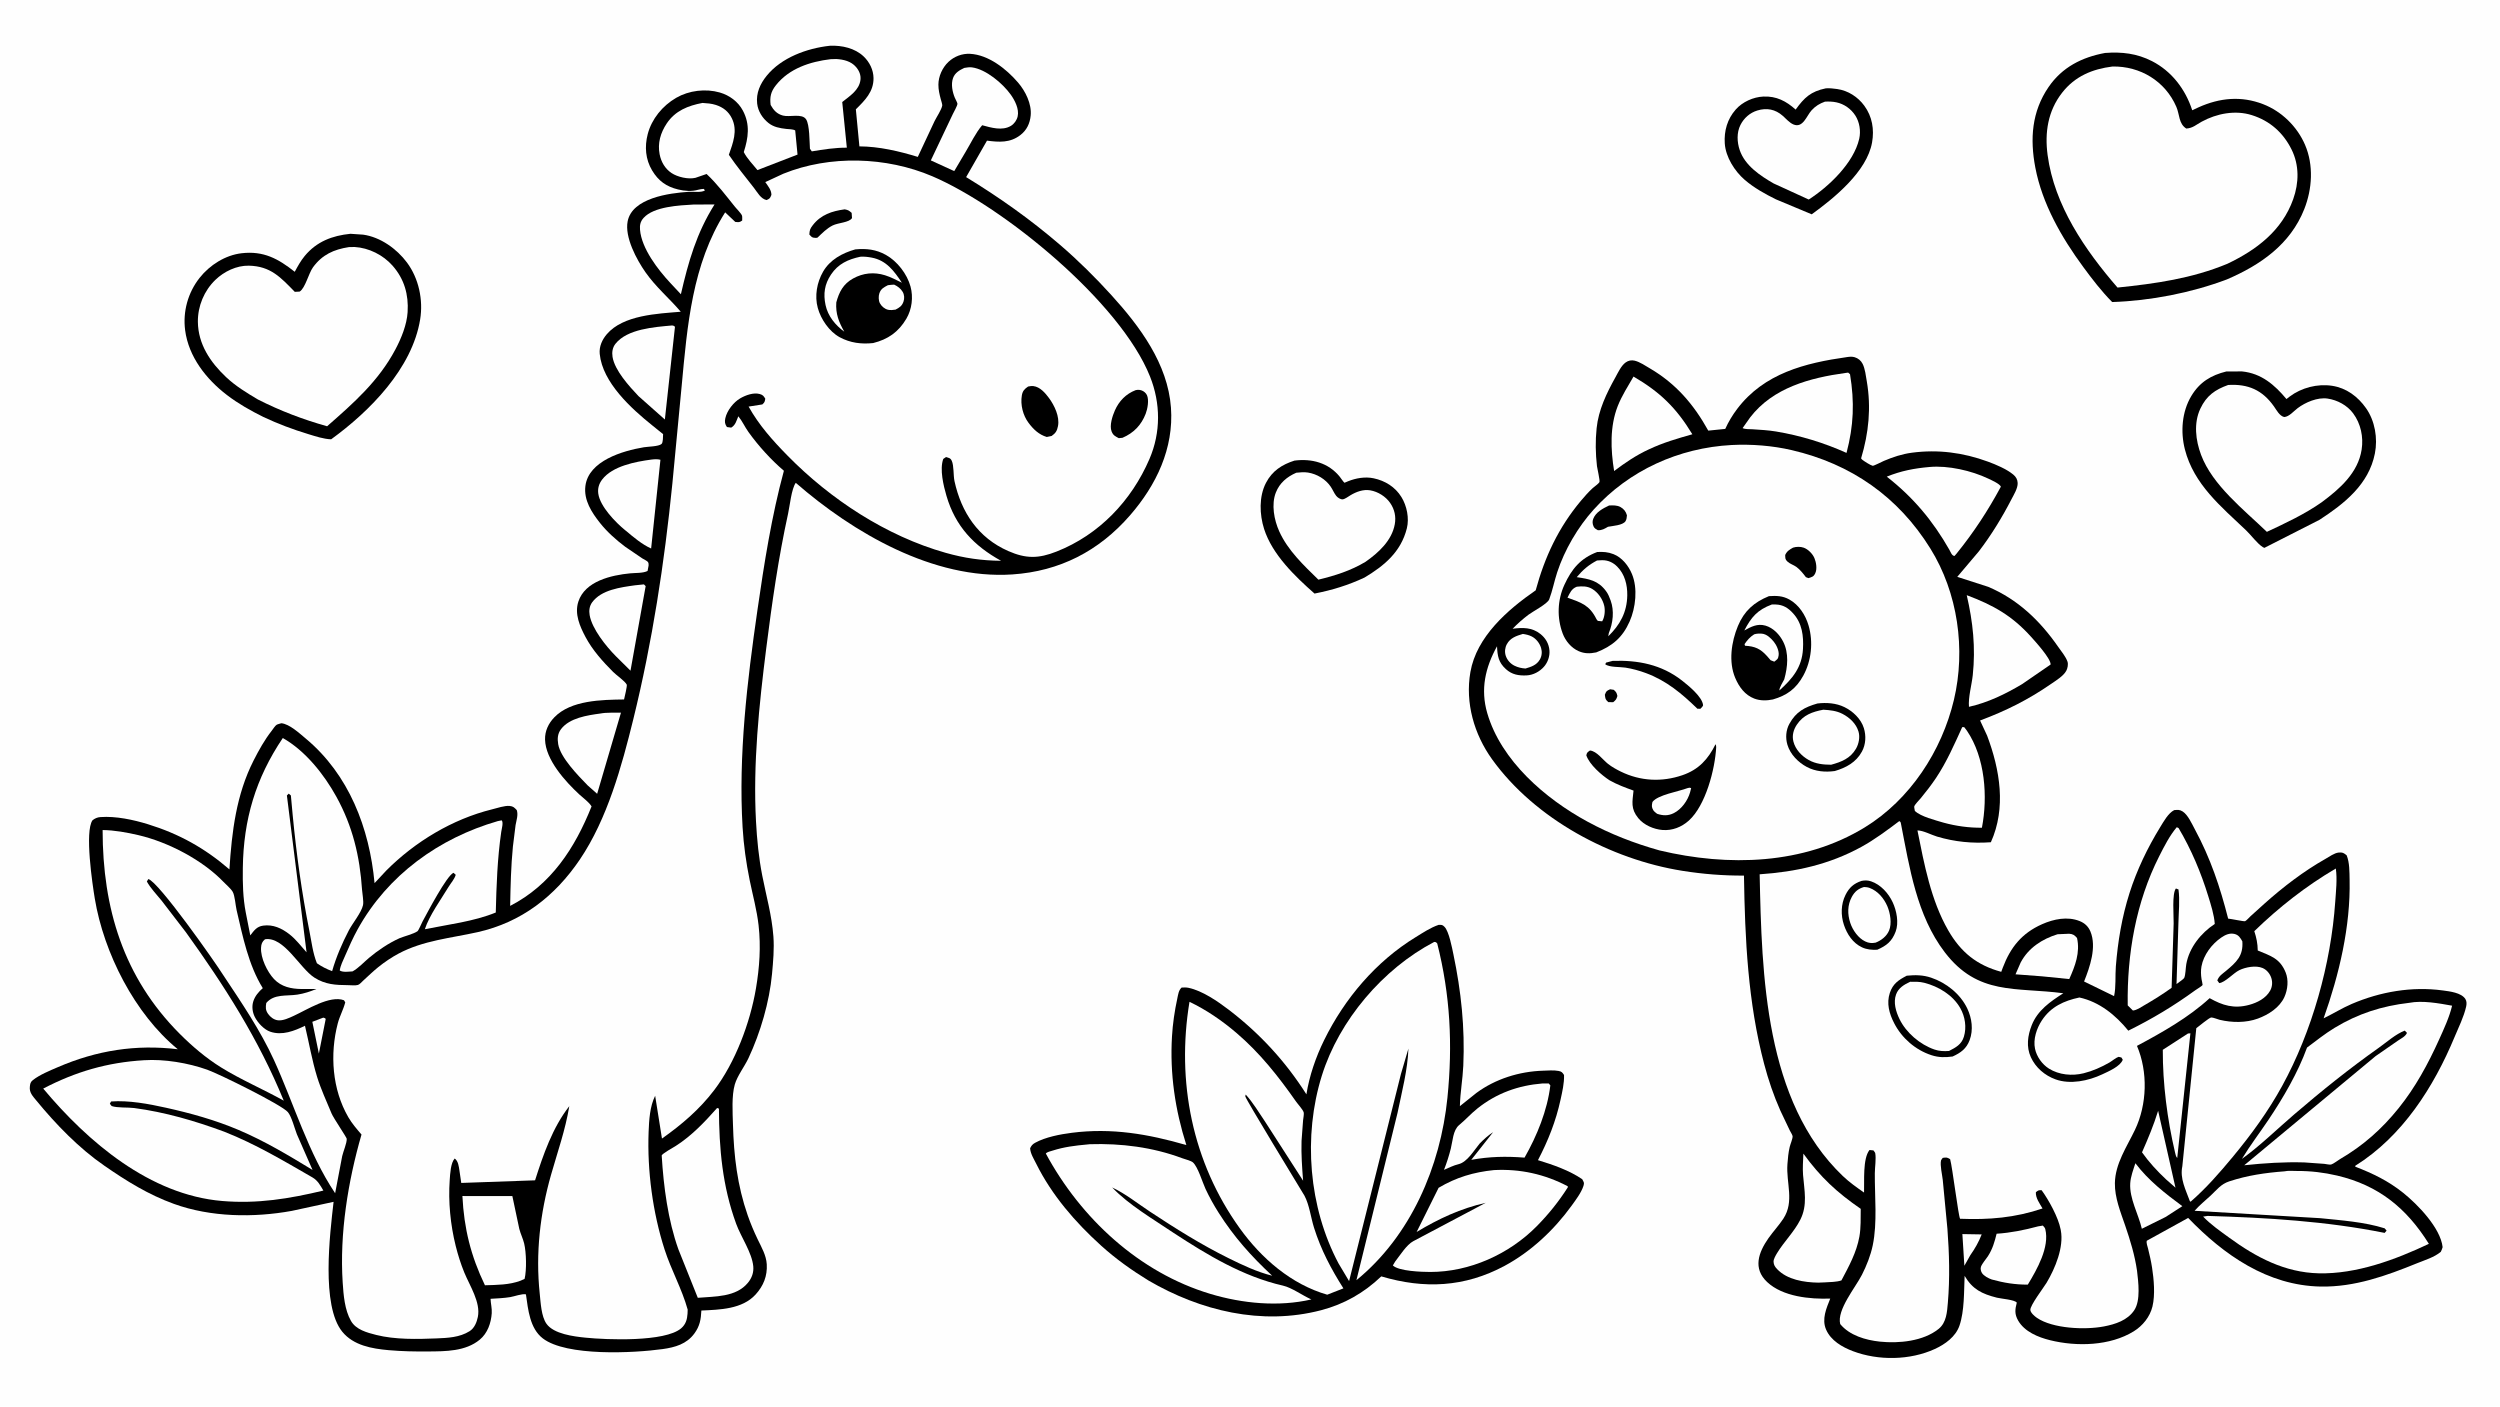 <svg version="1.1" xmlns="http://www.w3.org/2000/svg" style="display: block;" viewBox="0 0 2048 1152" width="1820" height="1024">
<path transform="translate(0,0)" fill="rgb(254,254,254)" d="M -0 -0 L 2048 0 L 2048 1152 L -0 1152 L -0 -0 z"/>
<path transform="translate(0,0)" fill="rgb(0,0,0)" d="M 1495.76 72.211 C 1498.85 72.023 1501.95 72.36 1505 72.795 C 1513.95 74.073 1521.92 79.199 1527.25 86.481 C 1533.73 95.348 1535.49 105.844 1533.6 116.543 C 1529.38 140.389 1502.59 162.104 1484.16 175.426 L 1454.85 163.169 C 1445.94 158.772 1436.92 153.763 1429.35 147.259 C 1421.02 140.096 1413.64 128.469 1412.93 117.301 C 1412.28 107.036 1415.04 97.362 1421.92 89.565 C 1427.44 83.315 1436.25 79.335 1444.57 78.96 C 1455.23 78.479 1463.28 82.693 1470.99 89.638 C 1478.1 79.789 1483.36 74.779 1495.76 72.211 z"/>
<path transform="translate(0,0)" fill="rgb(254,254,254)" d="M 1495 83.129 C 1498.17 82.949 1501.19 83.033 1504.31 83.68 C 1510.66 84.993 1516.39 89.05 1519.88 94.5 C 1523.39 99.968 1524.5 107.27 1523.07 113.56 C 1518.57 133.357 1498.14 152.789 1481.71 163.316 L 1452.94 150.134 C 1441.92 143.792 1429.46 135.463 1425.18 122.834 C 1422.97 116.336 1422.6 108.551 1425.75 102.276 C 1428.58 96.617 1433.5 92.243 1439.57 90.386 C 1447.31 88.016 1454.31 89.353 1460.4 94.71 C 1463 97.001 1465.92 100.424 1469.1 101.775 C 1477.04 105.142 1479.94 94.662 1484.1 90.169 C 1487.35 86.662 1490.54 84.756 1495 83.129 z"/>
<path transform="translate(0,0)" fill="rgb(0,0,0)" d="M 1060.45 377.179 C 1074.58 375.381 1088.23 378.957 1097.5 390.364 C 1098.13 391.141 1100.82 395.107 1101.41 395.345 C 1101.41 395.345 1104.1 394.21 1104.31 394.126 C 1110.81 391.507 1118.31 390.202 1125.25 391.672 C 1134.67 393.665 1142.89 398.703 1148.04 407.025 C 1152.48 414.194 1154.58 424.401 1152.49 432.688 C 1147.62 452.024 1134.08 463.236 1117.78 473.015 C 1104.38 479.281 1091.35 483.257 1076.86 486.113 C 1060.78 471.937 1042.22 454.136 1035.54 433.147 C 1031.79 421.331 1031.25 406.644 1037.09 395.416 C 1042.2 385.581 1050.24 380.438 1060.45 377.179 z"/>
<path transform="translate(0,0)" fill="rgb(254,254,254)" d="M 1061.93 387.115 C 1065.09 386.779 1068.41 386.476 1071.57 386.988 C 1078.83 388.168 1085.91 392.376 1090.09 398.5 C 1091.73 400.902 1092.83 403.762 1094.61 406.042 C 1095.7 407.442 1098.11 409.097 1100 408.916 C 1101.73 408.751 1104.78 406.477 1106.27 405.589 C 1111.1 402.695 1116.79 400.558 1122.53 401.54 C 1128.83 402.618 1135.15 406.581 1138.8 411.837 C 1142.44 417.099 1143.75 423.072 1142.6 429.385 C 1140.17 442.733 1129.25 452.661 1118.65 460.085 C 1106.56 467.361 1093.65 471.436 1080.02 474.716 C 1067.94 462.896 1055.05 450.849 1047.97 435.192 C 1043.73 425.817 1041.33 413.058 1045.19 403.303 C 1048.31 395.42 1054.33 390.437 1061.93 387.115 z"/>
<path transform="translate(0,0)" fill="rgb(0,0,0)" d="M 1823.86 304.154 L 1836.69 304.13 C 1852.55 305.742 1863.31 315.082 1873.07 326.759 L 1875.65 324.748 C 1885.36 317.447 1898.42 314.077 1910.43 315.898 C 1922.12 317.671 1931.48 324.65 1938.22 334.197 C 1945.58 344.627 1947.97 358.893 1945.5 371.384 C 1940.48 396.721 1920.53 412.399 1900.16 425.679 L 1854.97 448.676 L 1853.69 448.059 C 1848.99 445.024 1844.29 438.414 1840.05 434.379 C 1819.52 414.838 1797.23 396.705 1789.86 368.008 C 1786.17 353.604 1787.41 337.113 1795.15 324.23 C 1801.97 312.888 1811.22 307.278 1823.86 304.154 z"/>
<path transform="translate(0,0)" fill="rgb(254,254,254)" d="M 1825.29 315.236 C 1841.56 314.243 1853.32 319.328 1862.83 332.793 C 1865 335.868 1867.33 340.535 1871.21 341.5 C 1875.27 341.248 1879.01 336.665 1882.2 334.254 C 1888.6 329.411 1898.54 325.174 1906.69 326.365 C 1914.75 327.544 1922.81 331.862 1927.69 338.457 C 1933.95 346.896 1936.27 357.829 1934.66 368.164 C 1931.69 387.293 1916.69 400.347 1901.98 411.266 C 1888.28 420.943 1872.2 428.474 1857.02 435.551 C 1838.2 417.403 1812.51 397.488 1803.12 372.5 C 1798.64 360.555 1796.94 346.458 1802.54 334.593 C 1807.55 323.99 1814.57 319.08 1825.29 315.236 z"/>
<path transform="translate(0,0)" fill="rgb(0,0,0)" d="M 287.097 191.383 L 297.5 192.085 C 311.649 194.063 325.076 203.726 333.418 214.962 C 343.083 227.981 346.78 245.545 344.198 261.466 C 337.669 301.723 302.902 336.782 271.284 359.736 C 265.082 359.524 258.611 357.317 252.688 355.525 C 239.891 351.653 227.779 347.098 215.677 341.403 C 205.195 336.195 195.208 330.58 185.889 323.45 C 168.898 310.451 154.491 292.107 151.661 270.387 C 149.671 255.116 153.957 239.576 163.514 227.482 C 171.819 216.972 184.589 208.844 198 207.306 C 215.907 205.252 227.855 211.755 241.452 222.511 C 243.884 218.008 246.346 213.507 249.623 209.548 C 259.436 197.694 272.235 192.881 287.097 191.383 z"/>
<path transform="translate(0,0)" fill="rgb(254,254,254)" d="M 285.796 202.288 L 290.5 202.197 C 302.173 202.869 313.846 208.733 321.559 217.464 C 331.206 228.384 334.824 241.23 333.921 255.532 C 333.266 265.896 328.787 276.898 323.968 286 C 310.207 311.989 289.786 329.96 267.957 349.059 C 248.083 343.448 229.693 336.465 211.292 327.127 C 202.138 321.71 192.919 316.074 185.15 308.738 C 172.299 296.603 162.299 281.815 162.103 263.5 C 161.965 250.638 167.219 238.025 176.456 229.114 C 183.574 222.246 193.812 217.302 203.815 217.502 C 221.726 217.859 229.964 227.147 241.5 238.942 L 245.5 238.722 C 250.091 235.851 252.809 223.772 256.407 218.832 C 263.939 208.491 273.448 204.221 285.796 202.288 z"/>
<path transform="translate(0,0)" fill="rgb(0,0,0)" d="M 1724.44 43.249 C 1738.12 42.209 1750.53 43.602 1762.91 49.939 C 1779.1 58.227 1790.35 73.085 1795.87 90.188 L 1801.07 87.77 C 1818.39 79.978 1835.99 78.275 1853.87 85.17 C 1869.08 91.032 1881.81 103.483 1888.27 118.458 C 1895.46 135.134 1894.19 154.674 1887.63 171.232 C 1876.17 200.117 1851.79 216.917 1824.29 228.747 C 1795.12 239.775 1761.51 246.279 1730.3 247.297 C 1721.54 238.468 1713.96 228.566 1706.6 218.565 C 1688.84 194.45 1672.99 166.832 1667.33 137.116 C 1662.87 113.664 1664.37 91.299 1678.23 71.104 C 1689.38 54.864 1705.54 46.748 1724.44 43.249 z"/>
<path transform="translate(0,0)" fill="rgb(254,254,254)" d="M 1730.53 54.349 C 1753.24 53.92 1773.77 66.319 1782.86 87.37 C 1785.63 93.789 1784.72 101.186 1791 105.169 C 1796.41 104.822 1799 102.05 1803.66 99.519 C 1815.99 92.831 1831.1 89.876 1844.72 94.178 C 1859.49 98.847 1870.29 108.41 1877.2 122.218 C 1883.67 135.168 1883.35 149.66 1878.58 163.062 C 1869.38 188.885 1848.46 204.62 1824.66 215.955 C 1795.53 228.038 1765.84 232.207 1734.67 235.43 C 1708.02 204.673 1682.92 168.137 1677.4 126.893 C 1674.94 108.459 1677.59 90.816 1689.29 75.811 C 1699.81 62.309 1714.07 56.406 1730.53 54.349 z"/>
<path transform="translate(0,0)" fill="rgb(0,0,0)" d="M 1178.55 757.5 C 1180.95 757.521 1181.54 757.289 1183.32 759.097 C 1187.01 762.837 1189.5 776.293 1190.61 781.551 C 1196.98 811.883 1200.14 841.918 1198.73 872.93 C 1198.23 883.995 1196.19 894.991 1195.94 906.016 L 1209.48 895.189 C 1225.1 883.675 1244.58 877.612 1263.87 876.981 C 1267.92 876.849 1272.85 876.414 1276.82 877.184 C 1279.43 877.688 1279.9 878.466 1281.26 880.5 C 1281.46 887.348 1279.86 893.997 1278.42 900.651 C 1274.55 918.443 1268.28 934.145 1259.9 950.267 C 1272.08 953.973 1285.63 958.644 1296.15 965.863 C 1297.39 968.249 1298.05 968.638 1297.2 971.272 C 1295.41 976.876 1290.85 982.871 1287.43 987.607 C 1273.08 1007.44 1254.17 1025.23 1232.52 1036.87 C 1199.84 1054.43 1166.65 1055.93 1131.55 1045.47 C 1117.36 1059 1101.12 1068.27 1082.15 1073.22 C 1033.51 1085.9 983.327 1073.67 940.759 1048.81 C 926.998 1040.36 914.087 1031.17 902.079 1020.32 C 880.862 1001.16 861.607 978.882 848.856 953.157 C 846.92 949.251 844.099 944.893 843.871 940.5 C 845.021 938.249 845.726 937.278 847.995 936.02 C 856.386 931.365 868.516 929.066 877.972 927.854 C 910.625 923.669 940.537 928.815 971.86 937.901 C 962.63 908.913 958.302 879.49 960.083 849.038 C 960.694 838.582 962.236 827.995 964.462 817.767 C 965.148 814.612 965.489 811.081 968 808.863 C 969.875 808.766 971.834 808.696 973.681 809.089 C 984.943 811.482 997.414 820.055 1006.41 826.913 C 1031.82 846.276 1053.08 869.307 1070.21 896.339 C 1072.61 881.184 1077.95 865.742 1084.71 851.979 C 1101.46 817.88 1127.19 787.474 1159.76 767.558 C 1165.82 763.853 1171.79 759.799 1178.55 757.5 z"/>
<path transform="translate(0,0)" fill="rgb(254,254,254)" d="M 1263.67 887.421 L 1268.73 887.432 L 1270.04 889 C 1267.58 909.574 1259.09 930.315 1248.91 948.185 C 1233.67 947.005 1220.37 947.276 1205.26 949.994 L 1223.16 927.333 C 1218.95 930.051 1215.63 933.109 1212.12 936.685 C 1207.52 942.191 1202.01 951.864 1194.81 953.566 C 1190.76 954.523 1186.76 956.593 1182.91 958.195 C 1185.13 952.644 1187.03 946.597 1188.5 940.81 C 1190.06 934.662 1190.23 925.669 1195.4 921.433 C 1200.57 917.184 1205.03 912.121 1210.29 907.926 C 1225.98 895.416 1243.79 889.025 1263.67 887.421 z"/>
<path transform="translate(0,0)" fill="rgb(254,254,254)" d="M 1223.83 958.394 C 1245.28 957.288 1265.24 961.659 1284.28 971.639 L 1284.38 972.46 C 1276.91 984.213 1268.57 994.594 1258.78 1004.5 C 1236.18 1027.35 1203.9 1041.88 1171.64 1041.85 C 1164.68 1041.84 1145.79 1041.23 1141.02 1036.5 L 1142.93 1033.31 C 1146.82 1028.35 1152.27 1019.55 1157.72 1016.66 L 1217.14 985.186 C 1196.48 989.869 1178.63 998.205 1160.51 1009.09 L 1178.5 972.905 C 1192.96 964.335 1207.15 960.111 1223.83 958.394 z"/>
<path transform="translate(0,0)" fill="rgb(254,254,254)" d="M 890.662 937.414 C 891.349 937.288 892.011 937.218 892.709 937.196 C 918.419 936.393 944.225 939.612 968.429 948.663 C 970.473 949.427 975.715 950.748 977.227 952.082 C 981.352 955.721 985.134 968.621 987.566 973.82 C 990.724 980.572 994.362 987.119 998.356 993.41 C 1010.97 1013.28 1024.99 1028.94 1042.17 1044.93 C 1029.78 1041.87 1017.73 1036.15 1006.34 1030.51 C 983.813 1019.35 962.942 1006.23 941.987 992.395 C 931.933 985.759 921.975 977.724 911.076 972.613 C 924.935 987.104 944.729 998.575 961.394 1009.83 C 989.077 1027.95 1018.44 1045.64 1051 1053.04 C 1058.32 1054.71 1067.05 1061.18 1074.27 1064.36 C 1047.42 1070.57 1017.91 1067.72 991.651 1059.86 C 933.132 1042.34 885.339 997.827 856.73 944.823 C 857.872 943.499 860.541 942.993 862.206 942.458 C 871.689 939.412 880.786 938.321 890.662 937.414 z"/>
<path transform="translate(0,0)" fill="rgb(254,254,254)" d="M 974.426 820.547 C 988.233 827.118 1001.12 835.997 1012.74 845.897 C 1032.15 862.448 1047.15 881.489 1061.7 902.235 C 1063.29 904.517 1067.15 908.576 1067.98 911.072 C 1068.39 912.281 1067.64 916.028 1067.49 917.516 L 1066.23 934.487 C 1065.88 945.428 1066.65 956.223 1067.51 967.119 L 1036.22 918.5 C 1031.26 911.196 1026.43 903.039 1020.5 896.525 C 1020.38 897.016 1020.12 897.495 1020.15 898 C 1020.28 900.056 1064.33 972.248 1068.64 979.404 C 1072.67 987.01 1073.86 997.387 1076.47 1005.66 C 1082.2 1023.83 1090.39 1039.3 1100.52 1055.29 L 1087.27 1060.48 C 1057.74 1051.96 1033.33 1030.71 1015.63 1006.1 C 976.695 951.964 963.626 885.828 974.426 820.547 z"/>
<path transform="translate(0,0)" fill="rgb(254,254,254)" d="M 1174.89 771.5 C 1176.42 771.6 1176.32 771.629 1177.38 772.756 C 1188.11 815.063 1190.1 855.835 1185.74 899.109 C 1180.05 955.568 1155.63 1012.32 1111.18 1048.6 L 1144.86 911.515 C 1148.32 894.627 1153.22 876.081 1153.78 858.864 L 1147.64 879.714 L 1105.17 1049.34 L 1096.55 1034.9 C 1072.1 988.883 1067.34 930.724 1082.86 881 C 1097.05 835.589 1132.89 793.505 1174.89 771.5 z"/>
<path transform="translate(0,0)" fill="rgb(0,0,0)" d="M 1513.11 292.376 C 1515.22 292.067 1517.23 291.861 1519.3 292.483 C 1522.2 293.357 1524.5 295.205 1525.87 297.939 C 1527.88 301.959 1528.52 307.764 1529.28 312.217 C 1532.96 333.758 1530.87 354.566 1524.61 375.348 C 1525.03 375.916 1525.15 376.141 1525.78 376.634 C 1527.2 377.753 1532.47 381.125 1534.11 381.429 C 1534.99 381.591 1541.73 378.079 1543.27 377.429 C 1550.62 374.312 1558.08 371.804 1566.04 370.742 C 1587.53 367.872 1608.17 370.574 1628.5 378.026 C 1635.22 380.49 1643.74 384.087 1649.26 388.621 C 1651.47 390.438 1652.73 392.603 1652.87 395.5 C 1653.07 399.818 1649.7 405.155 1647.74 408.958 C 1640.26 423.509 1631.11 438.464 1621.13 451.459 L 1603.39 472.423 L 1628.81 480.612 C 1652.91 490.861 1670.98 508.11 1685.85 529.456 C 1688.35 533.04 1692.4 537.879 1693.72 541.986 C 1694.42 544.175 1693.74 547.396 1692.69 549.366 C 1690.37 553.701 1684.12 557.451 1680.11 560.222 C 1661.55 573.057 1643.17 582.226 1622.08 590.086 L 1627.87 602.548 C 1638.38 630.506 1643.61 661.733 1630.92 689.824 C 1615.84 690.92 1601.33 689.521 1586.83 685.19 C 1582.23 683.816 1575.41 680.133 1570.77 680.148 C 1576.33 707.753 1581.75 737.323 1596.01 762.051 C 1606.36 780.001 1619.47 790.575 1639.42 795.988 L 1640.66 792.633 C 1646.96 775.965 1656.24 764.332 1672.89 756.961 C 1682.4 752.752 1693.62 750.408 1703.62 754.388 C 1707.8 756.053 1710.79 758.84 1712.51 763.022 C 1717.7 775.677 1712.06 791.954 1707.27 803.904 L 1731.85 815.878 C 1733.52 808.438 1732.69 799.259 1733.3 791.544 C 1734.93 770.994 1738.27 751.04 1744.53 731.351 C 1750.49 712.602 1759.28 694.297 1769.57 677.563 C 1772.44 672.907 1776.15 666.039 1781.1 663.5 C 1783.97 663.316 1785.45 662.986 1787.99 664.59 C 1792.35 667.331 1795.57 674.7 1797.97 679.139 C 1810.78 702.826 1818.68 726.393 1825.3 752.393 C 1827.25 752.493 1838.37 754.872 1839.17 754.5 C 1840.4 753.928 1842.54 751.421 1843.65 750.41 L 1855.15 740.026 C 1870.57 726.268 1887.1 713.606 1905.1 703.403 C 1908.08 701.714 1912.32 698.618 1915.77 698.281 C 1918.99 697.967 1919.86 698.505 1922.36 700.5 C 1924.84 706.453 1924.66 714.301 1924.8 720.692 C 1925.61 758.882 1916.21 798.307 1903.51 834.071 C 1911.26 830.315 1918.63 825.68 1926.54 822.294 C 1950.01 812.255 1975.8 807.778 2001.2 811.237 C 2006.82 812.002 2016.26 813.041 2019.62 818.213 C 2020.82 820.058 2020.72 822.442 2020.26 824.5 C 2018.41 832.802 2014.08 841.462 2010.81 849.312 C 1993.67 890.441 1968.02 930.764 1929.48 954.831 L 1929.39 955.581 C 1943.92 961.218 1956.37 967.188 1968.63 976.985 C 1980.47 986.445 1999.25 1005.74 2001 1021.5 C 2000.72 1022.87 2000.07 1024.08 1999.5 1025.35 C 1994.19 1029.83 1986.54 1032.07 1980.18 1034.66 C 1954.76 1045 1928.97 1054.32 1901.13 1053.81 C 1857.65 1053.02 1821.76 1027.93 1792.54 997.585 L 1758.65 1016.28 C 1758.1 1018.08 1759.25 1020.89 1759.69 1022.7 C 1760.95 1027.85 1762.15 1032.98 1762.96 1038.23 C 1764.45 1047.88 1765.6 1060.57 1763.31 1070.09 C 1761.27 1078.59 1755.29 1085.96 1747.93 1090.5 C 1728.5 1102.48 1701.26 1103.16 1679.5 1097.78 C 1669.69 1095.36 1658.54 1090.84 1653.27 1081.67 C 1650.27 1076.44 1650.66 1072.65 1652.15 1067 C 1650.61 1064.59 1639.28 1063.79 1635.85 1062.92 C 1623.66 1059.82 1615.91 1056.11 1609.41 1045.05 C 1608.86 1057.65 1609.31 1073.91 1605.19 1085.84 C 1602.05 1094.92 1593.45 1101.08 1585.02 1104.95 C 1564.69 1114.28 1538.76 1114.63 1517.94 1106.75 C 1509.13 1103.41 1499.81 1098.06 1495.91 1089 C 1492.23 1080.47 1496.17 1071.62 1499.34 1063.65 C 1482.82 1064.26 1460.43 1062.12 1447.64 1050.1 C 1435.77 1038.94 1440.58 1025.82 1448.72 1014.2 C 1452.57 1008.72 1457.25 1003.78 1460.92 998.182 C 1470.14 984.092 1463.12 969.081 1464.26 953.538 C 1464.6 948.862 1465.04 943.953 1466.13 939.387 C 1466.66 937.197 1468.6 932.68 1468.51 930.664 C 1468.46 929.684 1466.66 926.88 1466.17 925.878 L 1458.43 909.583 C 1452.93 897.21 1448.64 884.542 1445.19 871.455 C 1431.88 820.981 1429.46 769.088 1428.66 717.153 C 1411.59 717.219 1395.11 715.923 1378.26 713.242 C 1319.53 703.901 1257.59 670.81 1222.41 622.001 C 1207.57 601.415 1200.17 575.632 1204.54 550.441 C 1209.56 521.419 1235.13 499.276 1258.04 483.45 C 1265.47 456.091 1276.71 432.055 1295.01 410.182 C 1298.07 406.527 1301.22 402.973 1304.72 399.738 C 1305.92 398.637 1309.6 396.079 1310.25 394.855 C 1310.88 393.665 1308.49 383.905 1308.24 381.753 C 1307.04 371.289 1306.88 361.16 1307.95 350.662 C 1309.48 335.637 1316.09 322.007 1323.34 308.969 C 1325.5 305.071 1328.04 299.454 1331.73 296.78 C 1333.91 295.198 1336.5 294.695 1339.09 295.314 C 1343.36 296.333 1347.96 299.506 1351.74 301.726 C 1373.07 314.286 1387.49 331.156 1399.42 352.629 L 1413.32 351.22 C 1415.91 345.481 1419.24 339.95 1423.03 334.922 C 1445.14 305.651 1478.76 297.226 1513.11 292.376 z"/>
<path transform="translate(0,0)" fill="rgb(254,254,254)" d="M 1607.58 1010.82 L 1623.39 1011.09 C 1620.93 1017.42 1617.98 1022.54 1614.09 1028.1 L 1609.21 1036.77 L 1607.58 1010.82 z"/>
<path transform="translate(0,0)" fill="rgb(254,254,254)" d="M 1767.94 909.815 L 1782.15 972.808 L 1774.56 966.134 C 1767.2 959.236 1760.57 952.095 1754.73 943.854 C 1759.76 932.452 1764.25 921.742 1767.94 909.815 z"/>
<path transform="translate(0,0)" fill="rgb(254,254,254)" d="M 1247.52 519.181 C 1250 519.532 1252.48 520.075 1254.73 521.213 C 1258.42 523.077 1261.25 526.728 1262.45 530.655 C 1263.42 533.866 1263.12 537.245 1261.43 540.165 C 1258.8 544.717 1254.46 546.093 1249.68 547.512 C 1246.48 547.302 1243.55 546.627 1240.65 545.214 C 1237.35 543.602 1234.64 540.542 1233.5 537.035 C 1232.48 533.886 1232.85 530.415 1234.44 527.522 C 1237.25 522.388 1242.22 520.752 1247.52 519.181 z"/>
<path transform="translate(0,0)" fill="rgb(254,254,254)" d="M 1749.31 952.78 C 1759.93 966.884 1773.74 977.545 1787.77 987.959 L 1774.01 996.842 L 1754.6 1006.46 C 1751.86 994.556 1744.29 981.646 1745.09 969.159 C 1745.44 963.691 1747.62 957.979 1749.31 952.78 z"/>
<path transform="translate(0,0)" fill="rgb(254,254,254)" d="M 1792.4 846.5 L 1794.38 846.349 L 1783.59 948.5 C 1782.42 947.286 1782.18 945.352 1781.75 943.762 C 1775.41 916.699 1771.67 887.667 1771.76 859.86 L 1792.4 846.5 z"/>
<path transform="translate(0,0)" fill="rgb(254,254,254)" d="M 1685.52 765.199 L 1695 764.782 C 1698.19 764.978 1699.5 765.949 1701.5 768.259 C 1704.17 780.19 1699.97 791.143 1695.13 801.908 L 1672.75 799.659 L 1651.11 798.018 L 1655.34 788.327 C 1661.66 776.38 1672.94 769.101 1685.52 765.199 z"/>
<path transform="translate(0,0)" fill="rgb(254,254,254)" d="M 1669.61 1004.5 L 1673.5 1003.85 C 1674.27 1004.76 1675.18 1005.54 1675.48 1006.7 C 1679.2 1021.5 1668.67 1039.81 1661.18 1052.23 C 1650.73 1052.25 1641.71 1050.8 1631.64 1048.02 C 1629.04 1047.12 1625.18 1045.12 1623.65 1042.75 C 1622.76 1041.36 1622.21 1039.13 1622.83 1037.5 C 1623.91 1034.69 1626.95 1031.35 1628.61 1028.77 C 1632.31 1023.03 1634.03 1017.07 1635.62 1010.53 C 1647.25 1009.8 1658.37 1007.5 1669.61 1004.5 z"/>
<path transform="translate(0,0)" fill="rgb(254,254,254)" d="M 1338.18 308.335 C 1360.1 321.16 1373.3 334.069 1386.37 355.613 C 1373.87 359.173 1362.6 362.398 1350.78 367.964 C 1340.37 372.745 1331.42 378.861 1322.29 385.731 C 1319.44 368.246 1318.69 349.231 1325.26 332.5 C 1328.55 324.124 1333.69 316.124 1338.18 308.335 z"/>
<path transform="translate(0,0)" fill="rgb(254,254,254)" d="M 1607.46 595.5 L 1609.1 595.559 L 1611.33 598.502 C 1626.28 620.548 1628.48 652.627 1623.58 677.939 C 1612.85 678.029 1602.4 676.592 1592.07 673.755 C 1585.41 671.74 1573.6 668.862 1568.67 664.201 C 1568.56 663.439 1567.97 661.114 1568.15 660.5 C 1568.66 658.802 1572.2 655.321 1573.48 653.766 C 1577.89 648.381 1582.12 642.971 1585.99 637.171 C 1594.76 624.009 1600.92 609.811 1607.46 595.5 z"/>
<path transform="translate(0,0)" fill="rgb(254,254,254)" d="M 1580.7 382.413 C 1595.93 381.036 1615.04 385.395 1628.84 391.962 C 1631.31 393.138 1638.29 396.236 1639.11 398.557 C 1628.45 418.354 1617.01 435.783 1602.88 453.301 L 1601.15 455.299 C 1598.95 455.227 1597.98 452.087 1596.91 450.206 C 1583.37 426.46 1567.28 407.206 1545.64 390.335 C 1557.27 385.604 1568.25 383.492 1580.7 382.413 z"/>
<path transform="translate(0,0)" fill="rgb(254,254,254)" d="M 1611.15 487.426 C 1632.9 495.585 1648.21 504.147 1663.96 521.647 C 1667.21 525.264 1680.13 539.441 1679.87 544.222 L 1656.48 560.31 C 1642.66 568.501 1628.74 575.336 1612.98 578.886 C 1612.29 571.104 1615.24 560.911 1616.09 552.952 C 1618.49 530.397 1616.25 509.418 1611.15 487.426 z"/>
<path transform="translate(0,0)" fill="rgb(254,254,254)" d="M 1511.72 305.402 L 1514 305.097 L 1515.54 306.426 C 1519.3 329.24 1518.55 348.556 1512.67 370.882 C 1494.02 362.51 1475.04 356.713 1454.88 353.328 C 1448.49 352.278 1442.07 351.937 1435.62 351.515 C 1433.15 351.354 1429.72 351.622 1427.54 350.554 L 1433.74 341.781 C 1452.45 317.411 1482.8 309.381 1511.72 305.402 z"/>
<path transform="translate(0,0)" fill="rgb(254,254,254)" d="M 1477.33 944.92 C 1491.42 964.321 1504.69 976.603 1524.31 990.137 C 1524.21 997.563 1524.52 1005.6 1523.21 1012.91 C 1520.89 1025.89 1514.59 1037.28 1508.49 1048.78 C 1504.37 1050.17 1499.37 1050.06 1495.03 1050.37 L 1489.43 1050.6 C 1477.89 1050.38 1464.06 1048.28 1455.77 1039.47 C 1454.07 1037.66 1453.03 1036.12 1452.9 1033.5 C 1452.79 1031.37 1454.71 1028.17 1455.76 1026.43 C 1461.54 1016.88 1469.77 1009.05 1474.84 998.995 C 1480.91 986.946 1478.08 975.126 1477.07 962.437 C 1476.61 956.69 1477.11 950.682 1477.33 944.92 z"/>
<path transform="translate(0,0)" fill="rgb(254,254,254)" d="M 1783.22 677.5 L 1784.71 678.23 C 1795.1 695.725 1803.06 714.645 1809.02 734.072 C 1811.19 741.127 1813.86 749.386 1814.33 756.756 C 1803.03 764.194 1793.5 776.003 1791.02 789.603 C 1790.47 792.595 1790.47 798.483 1789.27 801.024 C 1788.85 801.921 1784 805.197 1783.01 805.985 L 1784.56 756 C 1784.75 747.092 1785.83 737.31 1784.61 728.5 L 1782.5 727.701 C 1779.18 731.862 1780.76 750.132 1780.66 756.304 L 1778.99 809.079 C 1771.82 814.24 1764.42 818.857 1756.77 823.277 C 1753.94 824.911 1750.54 827.394 1747.29 827.682 L 1743.03 823.5 C 1742.4 781.464 1749.73 738.983 1768.82 701.296 C 1772.88 693.272 1777.37 684.373 1783.22 677.5 z"/>
<path transform="translate(0,0)" fill="rgb(254,254,254)" d="M 1871.43 959.42 C 1874.28 958.718 1878.67 959.14 1881.65 959.123 C 1892.72 959.06 1903.79 960.348 1914.56 962.887 C 1948.52 970.89 1971.44 989.515 1989.73 1018.81 C 1962.26 1031.85 1930.28 1043.69 1899.5 1042.96 C 1871.7 1042.31 1848.21 1029.83 1826.28 1013.84 C 1818.84 1008.42 1811.2 1003.15 1804.8 996.5 L 1808.5 995.938 C 1856.96 997.374 1905.9 1000.27 1953.5 1009.85 L 1955.1 1008 L 1953.5 1006.1 C 1937.02 1000.89 1917.85 999.539 1900.68 997.788 L 1797.8 991.745 C 1801.72 987.253 1806.58 983.363 1810.96 979.291 C 1816.04 974.572 1819.27 969.917 1826.18 967.639 C 1841.13 962.713 1855.76 960.606 1871.43 959.42 z"/>
<path transform="translate(0,0)" fill="rgb(254,254,254)" d="M 1973.56 821.389 C 1984.49 819.27 1997.89 821.759 2008.76 823.718 C 2006.58 833.041 2002.02 842.84 1998.06 851.574 C 1989.05 871.478 1978.73 890.566 1964.99 907.634 C 1951.18 924.794 1935.95 938.308 1916.93 949.416 C 1915.01 950.537 1911.54 953.348 1909.59 953.852 C 1908.47 954.141 1905.32 953.409 1904.07 953.287 L 1887.59 952.108 C 1871.08 951.63 1854.89 952.693 1838.48 954.443 L 1946.09 865.033 L 1964.37 852.362 C 1967.06 850.529 1970.49 848.991 1971.8 846 L 1970 844.135 C 1962.55 846.955 1955.26 853.556 1948.75 858.16 C 1924.61 875.237 1901.57 893.729 1879.15 913.003 C 1865.11 925.075 1851.56 938.387 1836.56 949.241 C 1843.22 938.241 1851.14 927.919 1858.3 917.238 C 1870.46 899.107 1882.46 878.569 1889.92 858.018 C 1897.26 852.55 1904.57 846.693 1912.39 841.937 C 1931.65 830.226 1951.36 823.93 1973.56 821.389 z"/>
<path transform="translate(0,0)" fill="rgb(254,254,254)" d="M 1913.5 711.347 C 1914.76 720.002 1913.62 729.88 1913.02 738.63 C 1909.56 789.332 1894.01 844.922 1869.49 889.555 C 1858.11 910.278 1844.11 929.488 1829.03 947.648 C 1818.1 960.8 1807.44 973.057 1794.53 984.324 L 1793.92 983.814 C 1790.51 974.409 1785.64 965.376 1787.77 955.236 L 1799.21 842.132 C 1801.14 840.747 1809.83 833.471 1811.43 833.376 C 1812.93 833.288 1816.77 834.919 1818.4 835.303 C 1828.44 837.678 1839.88 837.866 1849.64 834.279 C 1858.31 831.093 1867.49 825.297 1871.41 816.548 C 1874.11 810.511 1874.93 802.743 1872.42 796.531 C 1867.7 784.806 1860 782.93 1849.55 778.5 C 1849.48 772.842 1848.49 768.028 1846.72 762.666 C 1866.99 743.016 1889.15 725.643 1913.5 711.347 z"/>
<path transform="translate(0,0)" fill="rgb(254,254,254)" d="M 1555.9 672.5 C 1557.02 673.3 1556.99 673.239 1557.26 674.609 C 1564.29 710.594 1570.16 749.821 1593.08 779.855 C 1620.41 815.656 1651.29 808.351 1690.27 813.536 C 1679.67 820.334 1669.21 827.478 1664.39 839.71 C 1661.06 848.16 1659.77 857.428 1663.68 865.925 C 1667.63 874.528 1675.08 880.883 1683.9 884.076 C 1695.93 888.435 1710.82 885.318 1722.16 879.964 C 1727.38 877.5 1736.97 873.462 1738.97 868 L 1737.89 866.186 C 1737.49 866.095 1735.78 865.556 1735.5 865.642 C 1733.38 866.302 1730.09 869.092 1728.06 870.265 C 1721.48 874.058 1714.31 877.237 1706.92 879.078 C 1697.56 881.41 1686.8 880.472 1678.51 875.275 C 1672.9 871.763 1668.47 865.512 1667.09 859.029 C 1665.43 851.203 1668.4 842.329 1672.67 835.812 C 1680.03 824.578 1690.83 819.671 1703.46 817.005 C 1719.91 820.624 1733.13 831.445 1743.51 844.186 C 1763.31 834.389 1780.64 823.97 1798.53 810.974 C 1799.71 810.113 1803.96 807.635 1804.38 806.708 C 1804.5 806.438 1803.58 802.53 1803.49 801.964 C 1802.98 798.585 1802.83 794.978 1803.43 791.6 C 1805.12 782.17 1811.88 773.24 1819.66 767.907 C 1822.88 765.705 1826.51 763.972 1830.5 764.952 C 1833.96 765.801 1835.28 768.14 1836.92 771 C 1837.84 782.879 1832.02 788.144 1823.45 795.286 C 1820.42 797.811 1817.87 799.229 1816.41 803 L 1818 805.231 C 1823 804.582 1829.53 797.037 1834.42 794.637 C 1839.55 792.121 1848.07 790.514 1853.52 792.861 C 1856.94 794.331 1859.54 797.538 1860.66 801.007 C 1861.78 804.444 1861.46 808.286 1859.7 811.438 C 1856.2 817.704 1849.12 821.286 1842.41 823.08 C 1830.07 826.382 1820.78 823.547 1810.15 817.558 C 1792.78 833.507 1771.3 845.588 1750.61 856.642 C 1759.65 877.926 1758.96 904.586 1748.93 925.5 C 1742.27 939.384 1732.76 953.149 1732.52 969.093 C 1732.34 981.053 1737.15 992.717 1740.97 1003.89 C 1745.14 1016.08 1748.81 1028.06 1750.65 1040.83 C 1751.72 1049.99 1753.73 1065.11 1748.41 1073.15 C 1742.89 1081.51 1732.86 1084.68 1723.5 1086.48 C 1708.13 1089.44 1681.63 1088.33 1668.61 1079.41 C 1666.86 1078.22 1663.44 1075.32 1663.26 1073 C 1662.98 1069.26 1674.2 1054.63 1676.6 1050.62 C 1683.59 1038.92 1690.83 1021.51 1688.21 1007.75 L 1688.07 1007 C 1686.21 997.148 1678.33 982.899 1672.5 974.878 C 1669.92 974.797 1669.85 974.913 1667.79 976.5 C 1667.46 981.229 1670.96 985.864 1673.25 989.837 C 1650.69 997.467 1629.38 999.216 1605.72 998.273 C 1604.34 996.518 1599.44 956.099 1597.55 949.445 C 1594.87 947.845 1594.63 947.972 1591.5 948.381 C 1591.18 948.848 1590.17 950.023 1590.07 950.5 C 1589.21 954.697 1591.01 961.962 1591.5 966.404 L 1595.32 1006.49 C 1596.84 1026.64 1597.41 1046.85 1595.69 1066.99 C 1595.04 1074.64 1594.56 1083.28 1588.17 1088.46 C 1575.7 1098.58 1555.55 1100.57 1539.99 1098.92 C 1528.36 1097.69 1515.14 1093.85 1507.5 1084.53 C 1504.58 1072.96 1520.05 1054.49 1525.3 1044.16 C 1529.13 1036.62 1532.44 1028.27 1534.16 1019.99 C 1538.01 1001.49 1535.72 979.977 1535.85 961.029 C 1535.88 956.097 1537.04 949.117 1536.19 944.5 C 1536.1 944.005 1535.07 942.768 1534.75 942.279 L 1531.5 941.939 C 1525.83 948.994 1527.37 967.671 1527.03 976.807 C 1521 972.581 1514.95 968.337 1509.62 963.239 C 1445.66 902.067 1443.25 798.592 1441.51 716.089 C 1471.08 714.097 1498.45 708.067 1524.68 693.712 C 1535.78 687.639 1545.81 680.079 1555.9 672.5 z"/>
<path transform="translate(0,0)" fill="rgb(0,0,0)" d="M 1524.93 721.5 C 1527.64 720.93 1530.16 720.97 1532.78 721.854 C 1540.66 724.511 1546.99 731.553 1550.44 738.908 C 1553.69 745.825 1555.68 755.747 1552.89 763.087 C 1549.85 771.08 1545.49 774.531 1537.84 777.891 C 1533.61 778.129 1529.22 777.739 1525.35 775.921 C 1517.85 772.399 1513.13 765.226 1510.56 757.571 C 1507.89 749.641 1508.06 740.55 1511.83 733 C 1514.86 726.925 1518.54 723.683 1524.93 721.5 z"/>
<path transform="translate(0,0)" fill="rgb(254,254,254)" d="M 1526.98 726.5 C 1528.61 726.521 1530.14 726.711 1531.67 727.287 C 1538.37 729.808 1543.33 735.774 1546.1 742.218 C 1548.49 747.782 1549.98 756.449 1547.5 762.23 C 1545.48 766.94 1541.14 770.258 1536.5 772.08 C 1533.27 772.674 1530.96 772.48 1528 771.086 C 1522.27 768.393 1517.72 761.832 1515.76 755.956 C 1513.38 748.8 1513.36 741.353 1517 734.609 C 1519.35 730.259 1522.28 727.857 1526.98 726.5 z"/>
<path transform="translate(0,0)" fill="rgb(0,0,0)" d="M 1562.03 799.156 C 1568.92 798.442 1575.35 798.542 1581.94 800.753 C 1594.37 804.925 1605.89 814.063 1611.59 826.01 C 1615.39 833.985 1616.68 843.493 1613.53 851.923 C 1610.88 858.992 1606.24 862.297 1599.59 865.343 C 1593.51 866.189 1588.16 866.206 1582.27 864.281 C 1569.08 859.974 1557.94 850.276 1551.65 837.969 C 1547.68 830.181 1545.29 821.819 1548.16 813.211 C 1550.66 805.743 1555.24 802.668 1562.03 799.156 z"/>
<path transform="translate(0,0)" fill="rgb(254,254,254)" d="M 1564.85 804.12 C 1568.69 804.082 1572.58 803.999 1576.33 804.957 C 1588.08 807.958 1599.74 814.963 1605.87 825.727 C 1609.81 832.653 1611.16 841.458 1608.82 849.134 C 1606.88 855.489 1602.25 857.935 1596.63 860.806 C 1592.53 861.124 1588.63 860.986 1584.7 859.63 C 1572.89 855.559 1561.46 845.865 1556.04 834.607 C 1553.13 828.564 1550.87 821.101 1553.26 814.5 C 1555.21 809.118 1559.94 806.381 1564.85 804.12 z"/>
<path transform="translate(0,0)" fill="rgb(254,254,254)" d="M 1418.51 364.415 C 1434.72 363.59 1451.91 364.904 1467.73 368.585 C 1516.38 379.905 1554.94 406.662 1581.39 449.271 C 1603.87 485.463 1610.46 531.793 1600.66 573.147 C 1590.72 615.063 1564.7 654.91 1527.71 677.594 C 1477.51 708.375 1415.58 709.899 1359.5 696.532 C 1338.84 690.732 1319.27 683.165 1300.38 672.9 C 1265.88 654.158 1229.73 623.061 1218.38 584.139 C 1212.64 564.441 1216.74 546.785 1226.36 529.279 C 1226.73 537.197 1227.52 542.473 1233.64 548.015 C 1238.61 552.526 1244.07 553.453 1250.62 553.149 C 1255.99 552.899 1261.33 550.035 1264.85 545.996 C 1267.95 542.437 1269.68 537.502 1269.32 532.79 C 1268.89 527.248 1266.2 522.65 1261.88 519.197 C 1255.07 513.757 1247.32 513.84 1239.13 514.928 C 1243.07 510.852 1247.54 506.902 1252.06 503.484 C 1255.72 500.72 1267.74 494.515 1269.11 490.874 C 1271.83 483.64 1273.25 475.968 1275.67 468.633 C 1281.68 450.329 1292.58 431.676 1305.46 417.386 C 1334.57 385.08 1375.39 366.725 1418.51 364.415 z"/>
<path transform="translate(0,0)" fill="rgb(0,0,0)" d="M 1319 564.5 L 1322 564.96 C 1324.11 566.886 1324.28 567.23 1324.98 570 C 1324.09 572.861 1323.81 573.195 1321.5 575.121 L 1317.5 575.028 C 1315.01 572.741 1315.17 572.402 1314.7 569 C 1315.95 565.892 1315.97 565.943 1319 564.5 z"/>
<path transform="translate(0,0)" fill="rgb(0,0,0)" d="M 1318.15 413.958 C 1321.24 413.8 1324.7 413.665 1327.5 415.226 C 1330.27 416.773 1331.95 418.942 1332.79 422 C 1332.62 423.668 1332.54 425.455 1331.58 426.883 C 1329.34 430.215 1321.14 430.659 1317.27 431.392 C 1314.44 433.042 1312.41 434.32 1309 434.225 C 1307.5 433.295 1306.31 432.885 1305.52 431.25 C 1304.55 429.241 1304.34 427.072 1305.15 424.956 C 1307.3 419.352 1313.08 416.395 1318.15 413.958 z"/>
<path transform="translate(0,0)" fill="rgb(0,0,0)" d="M 1468.84 448.5 C 1471.48 447.628 1474.93 447.573 1477.58 448.511 C 1481.22 449.801 1484.88 453.521 1486.37 457.05 C 1487.85 460.539 1488.72 466.006 1487.05 469.5 C 1485.67 472.402 1484.37 472.493 1481.5 473.468 L 1479.39 472.666 C 1477.26 469.81 1474.55 466.461 1471.69 464.342 C 1469.4 462.652 1466.3 461.822 1464.26 459.881 C 1462.24 457.964 1462.58 457.202 1462.43 454.5 C 1463.93 451.259 1465.89 450.191 1468.84 448.5 z"/>
<path transform="translate(0,0)" fill="rgb(0,0,0)" d="M 1321.07 541.262 C 1341.83 540.51 1361.08 544.252 1377.78 557.278 C 1382.97 561.326 1394.53 570.688 1395.14 577.457 C 1395.23 578.427 1393.62 579.754 1392.96 580.5 L 1390.5 580.444 C 1377.86 568.14 1365.21 557.485 1348.41 551.277 C 1342.95 549.256 1337.29 547.683 1331.53 546.779 C 1327.2 546.101 1318.23 546.62 1315.01 544 L 1315.72 542.655 L 1321.07 541.262 z"/>
<path transform="translate(0,0)" fill="rgb(0,0,0)" d="M 1488.82 576.161 C 1496.21 575.261 1504.17 575.805 1510.94 579.117 C 1517.92 582.532 1524.53 588.751 1526.87 596.317 C 1528.82 602.623 1528.47 609.674 1525.31 615.52 C 1520.53 624.344 1512.36 628.747 1503.08 631.484 C 1495.29 632.57 1487.2 631.898 1480.16 628.156 C 1473.06 624.379 1466.57 617.802 1464.24 609.944 C 1462.57 604.304 1463 598.006 1465.86 592.814 C 1471.36 582.865 1478.33 579.2 1488.82 576.161 z"/>
<path transform="translate(0,0)" fill="rgb(254,254,254)" d="M 1493.63 581.257 C 1499.09 581.577 1504.4 582.09 1509.34 584.649 C 1515.28 587.727 1520.55 592.646 1522.5 599.203 C 1523.82 603.646 1522.74 609.238 1520.44 613.195 C 1515.78 621.213 1508.47 624.024 1500.07 626.325 C 1493.62 626.285 1487.47 625.689 1481.72 622.472 C 1475.93 619.235 1470.81 613.879 1469.15 607.294 C 1467.91 602.42 1469.22 597.64 1471.95 593.542 C 1477.29 585.519 1484.61 582.998 1493.63 581.257 z"/>
<path transform="translate(0,0)" fill="rgb(0,0,0)" d="M 1405.38 609.5 C 1405.75 610.41 1405.96 611.044 1405.9 612.045 C 1404.97 629.936 1397.27 659.695 1383.49 672.077 C 1377.56 677.412 1369.98 680.421 1361.94 679.786 C 1354.76 679.219 1346.73 675.784 1342.1 670.112 C 1335.69 662.28 1337.27 656.744 1338.19 647.51 C 1331.32 645.017 1324.95 642.69 1318.54 639.089 C 1311.98 634.83 1302.11 626.297 1299.5 618.598 C 1300.1 616.093 1300.5 616.133 1302.5 614.667 C 1308.1 615.225 1312.84 622.122 1317.32 625.653 C 1320.48 628.137 1324.14 630.171 1327.74 631.932 C 1343.84 639.817 1361.39 640.664 1378.22 634.904 C 1391.5 630.362 1399.32 621.838 1405.38 609.5 z"/>
<path transform="translate(0,0)" fill="rgb(254,254,254)" d="M 1382.36 645.5 C 1383.83 645.1 1383.98 644.984 1385.39 645.5 L 1384.5 648.983 C 1382.59 655.661 1377.56 662.752 1371.24 665.938 C 1366.59 668.285 1362.32 668.12 1357.5 666.52 C 1356.55 665.756 1355.04 664.689 1354.4 663.618 C 1352.8 660.987 1353.11 659.621 1353.69 656.825 C 1358.05 650.961 1375.09 648.313 1382.36 645.5 z"/>
<path transform="translate(0,0)" fill="rgb(0,0,0)" d="M 1308.43 452.068 C 1313.26 451.818 1317.25 452.04 1321.8 453.831 C 1328.79 456.584 1334.1 463.317 1336.91 470.134 C 1341.76 481.863 1339.96 497.708 1334.98 509 C 1329.18 522.132 1320.71 529.235 1307.63 534.307 C 1302.49 535.327 1298.16 535.422 1293.28 533.305 C 1287.23 530.681 1282.44 524.932 1280.16 518.846 C 1275.34 505.979 1275.8 491.478 1281.54 478.968 C 1287.51 465.942 1294.78 457.19 1308.43 452.068 z"/>
<path transform="translate(0,0)" fill="rgb(254,254,254)" d="M 1291.69 480.5 C 1296.13 479.996 1300.35 479.923 1304.34 482.308 C 1309.22 485.237 1313.05 490.843 1314.25 496.406 C 1315.05 500.136 1314.54 505.568 1312.5 508.84 L 1309.01 508.5 C 1308.46 508.021 1308.09 507.609 1307.76 506.946 C 1302.09 495.547 1295.41 493.534 1284.09 489.461 C 1286.14 485.428 1287.37 482.189 1291.69 480.5 z"/>
<path transform="translate(0,0)" fill="rgb(254,254,254)" d="M 1308.28 459.004 L 1312.37 458.78 C 1317.25 458.699 1321.41 460.595 1324.84 464.049 C 1331.03 470.295 1333.18 478.931 1333.06 487.502 C 1332.86 501.331 1327.18 511.656 1317.5 521.102 L 1317.93 518.5 C 1321.37 510.238 1322.55 500.273 1319.41 491.713 C 1318.39 488.925 1317.41 486.455 1315.62 484.044 C 1309.14 475.338 1301.72 474.174 1291.67 472.662 C 1296.75 466.624 1301.27 462.718 1308.28 459.004 z"/>
<path transform="translate(0,0)" fill="rgb(0,0,0)" d="M 1449.11 488.225 C 1455.24 487.836 1460.29 487.893 1465.8 490.951 C 1473.77 495.377 1479.13 503.805 1481.61 512.37 C 1485.51 525.779 1483.94 541.149 1477.24 553.366 C 1471.36 564.071 1463.9 569.517 1452.35 572.858 C 1447.29 573.898 1441.99 573.999 1437.09 572.134 C 1429.42 569.214 1424.61 562.567 1421.5 555.229 C 1415.9 542.01 1418.35 525.568 1423.7 512.698 C 1428.82 500.363 1436.89 493.214 1449.11 488.225 z"/>
<path transform="translate(0,0)" fill="rgb(254,254,254)" d="M 1437.02 519.5 C 1438.94 518.863 1441.29 518.793 1443.31 518.958 C 1447.26 519.282 1450.56 522.509 1452.96 525.396 C 1455.26 528.149 1457.55 533.024 1457.07 536.67 C 1456.64 539.863 1455.94 539.956 1453.5 541.893 L 1450.5 540.728 L 1447.61 537.389 C 1442.12 531.281 1437.63 529.298 1429.5 528.848 L 1429.14 527.5 C 1431.51 524.099 1433.51 521.742 1437.02 519.5 z"/>
<path transform="translate(0,0)" fill="rgb(254,254,254)" d="M 1451.55 495.039 L 1454.72 495.063 C 1460.72 495.253 1464.87 497.874 1468.88 502.277 C 1476.37 510.506 1477.58 520.85 1477 531.5 C 1476.19 546.538 1468.33 555.889 1457.67 565.491 C 1457.54 563.212 1460.5 558.658 1461.61 556.489 L 1461.75 556.006 C 1464.47 546.168 1465.57 534.974 1460.78 525.516 C 1457.84 519.707 1452.65 514.185 1446.21 512.356 C 1439.62 510.486 1434.54 513.281 1428.94 516.343 C 1434.65 505.409 1439.66 499.462 1451.55 495.039 z"/>
<path transform="translate(0,0)" fill="rgb(0,0,0)" d="M 679.582 37.376 L 680.126 37.334 C 689.766 36.949 700.362 39.295 707.5 46.106 C 712.326 50.711 715.507 57.083 715.587 63.819 C 715.719 75.037 708.522 82.086 701.118 89.417 L 704.019 119.768 C 720.128 119.842 736.555 123.709 751.864 128.387 L 765.6 99.073 C 767.232 95.752 771.292 89.757 771.892 86.307 C 772.045 85.427 770.948 82.127 770.684 81.132 C 769.62 77.113 768.714 73.338 768.74 69.15 C 768.782 62.377 772 55.269 776.918 50.594 C 781.651 46.095 788.179 43.603 794.692 43.951 C 809.854 44.763 824.426 56.367 833.997 67.5 C 840.031 74.52 845.272 85.022 844.34 94.5 C 843.701 101.005 841.098 106.506 835.871 110.526 C 827.436 117.014 818.451 116.354 808.539 115.074 L 791.452 144.954 C 818.828 161.673 844.112 179.577 868.454 200.498 C 883.249 213.214 897.299 227.154 910.418 241.584 C 933.805 267.307 956.64 297.912 959.248 333.75 C 961.685 367.239 947.203 397.314 925.704 422.037 C 900.194 451.372 868.029 467.852 829.281 470.44 C 764.708 474.754 698.93 436.334 651.893 395.389 C 648.382 400.212 646.986 414.318 645.629 420.5 C 637.631 456.933 632.396 493.878 627.716 530.861 C 621.829 577.379 616.785 625.751 619.309 672.67 C 620.116 687.667 621.56 702.448 624.448 717.196 C 627.732 733.965 632.277 749.77 633.569 766.956 C 634.332 777.097 633.378 787.546 632.447 797.657 C 630.331 820.631 622.939 845.806 613.157 866.683 C 609.933 873.564 603.981 881.186 601.948 888.266 C 599.27 897.591 600.172 911.192 600.44 920.939 C 601.149 946.705 603.975 970.952 612.498 995.4 C 614.852 1002.15 617.592 1008.68 620.691 1015.12 C 623.815 1021.61 627.7 1028.21 628.132 1035.54 C 628.696 1045.1 625.459 1053.19 618.997 1060.31 C 608.019 1072.39 589.611 1072.75 574.564 1073.44 C 574.207 1080.76 573.289 1086.16 568.85 1092.23 C 562.473 1100.95 553.03 1103.6 542.816 1105.03 C 519.23 1108.33 463.939 1111.15 444.638 1096.25 C 433.988 1088.03 432.625 1072.6 430.846 1060.19 C 427.839 1059.47 421.235 1061.92 417.968 1062.45 C 412.693 1063.31 407.2 1063.52 401.864 1063.84 C 402.012 1067.8 403.115 1071.76 402.834 1075.71 C 402.262 1083.75 399.408 1092.02 393.038 1097.3 C 381.361 1106.97 365.075 1106.87 350.708 1106.98 C 339.809 1107.07 329.282 1106.88 318.434 1105.92 C 304.745 1104.7 289.594 1102.09 280.416 1090.84 C 262.956 1069.44 270.267 1010.76 273.273 984.403 L 239.045 991.819 C 207.787 997.505 172.701 997.021 142.496 986.093 C 121.525 978.505 103.731 967.427 85.552 954.855 C 64.651 940.464 45.733 920.874 29.727 901.366 C 26.893 897.912 23.928 894.895 24.445 890.155 C 24.713 887.699 24.877 886.283 26.928 884.68 C 32.637 880.221 40.791 876.925 47.424 874.063 C 79.185 860.355 111.302 855.262 145.65 859.402 C 110.347 830.523 85.015 780.45 77.648 735.945 C 75.754 724.502 69.245 680.992 75.797 671.804 C 77.849 670.235 79.704 669.397 82.298 669.211 C 94.916 668.309 109.183 671.366 121.186 675.062 C 146.639 682.898 167.782 694.661 187.944 712.072 C 189.892 681.282 193.532 650.877 207.7 622.955 C 211.964 614.551 216.756 605.898 222.605 598.478 C 223.611 597.203 225.362 594.354 226.623 593.608 C 227.612 593.024 229.369 592.705 230.5 592.333 C 237.189 592.993 245.353 600.632 250.364 604.801 C 285.902 634.363 302.689 678.382 306.834 723.317 L 316.5 712.956 C 340.049 689.352 370.601 670.918 403.059 662.879 C 407.037 661.894 413.52 659.685 417.5 660.088 C 420.538 660.395 421.353 661.435 423.348 663.5 C 424.659 667.442 423.055 671.806 422.358 675.786 L 420.168 693.397 C 418.587 709.569 418.228 725.744 417.92 741.976 C 451.47 724.652 470.912 694.749 484.612 660.457 C 482.408 656.859 477.933 653.778 474.772 650.855 C 463.225 640.175 446.9 622.305 446.501 605.7 C 446.331 598.652 449.304 592.448 454.16 587.437 C 467.76 573.4 492.992 573.118 511.225 572.86 C 511.651 570.931 513.942 561.69 513.424 560.675 C 511.963 557.813 504.922 552.97 502.349 550.386 C 493.798 541.801 485.434 532.558 479.714 521.808 C 475.017 512.981 470.507 502.81 473.78 492.728 C 479.249 475.878 500.82 471.041 516.28 469.535 C 520.424 469.131 526.851 469.499 530.5 467.586 L 531.334 463.104 C 531.443 462.224 531.322 460.989 530.787 460.237 C 530.148 459.339 527.282 458.009 526.217 457.316 L 512.177 447.768 C 504.734 442.179 497.378 435.627 491.58 428.329 C 484.694 419.661 478.094 409.525 479.558 397.968 C 482.167 377.383 510.037 369.161 527.5 366.251 C 530.798 365.702 539.53 365.659 541.893 363.593 C 543.318 362.346 543.055 357.508 543.211 355.5 L 534.393 348.387 C 517.193 334.587 493.566 313.206 491.292 289.76 C 490.711 283.773 493.259 278.135 497.09 273.644 C 510.516 257.908 538.717 256.828 557.69 255.238 C 548.156 244.065 537.324 235.106 528.747 222.856 C 521.508 212.516 511.597 194.12 514.178 181.117 C 517.964 162.042 548.193 158.024 564.331 156.986 C 568.013 156.75 574.591 157.811 577.5 155.842 L 576.5 154.594 C 574.962 154.727 573.484 154.868 571.994 155.295 C 566.587 156.844 560.923 156.388 555.489 155.068 C 545.809 152.716 539.335 148.034 534.226 139.51 C 528.761 130.392 527.953 119.971 530.602 109.771 C 533.859 97.234 542.786 86.448 553.934 79.998 C 564.37 73.959 578.024 72.277 589.651 75.633 C 597.604 77.929 604.669 83.123 608.58 90.499 C 614.651 101.954 613.018 112.764 609.31 124.454 C 611.925 129.691 616.818 134.622 620.509 139.192 L 653.335 126.505 L 651.435 106.72 C 649.583 105.616 646.36 105.739 644.154 105.483 C 638.846 104.866 633.794 104.02 629.5 100.585 C 624.566 96.639 620.968 91.016 620.255 84.679 C 619.287 76.066 622.746 68.493 628.078 61.917 C 640.175 46.997 661.026 39.444 679.582 37.376 z"/>
<path transform="translate(0,0)" fill="rgb(254,254,254)" d="M 264.82 833.5 C 265.863 833.705 266.041 833.858 266.837 834.5 L 261.22 862.957 L 255.866 836.926 L 264.82 833.5 z"/>
<path transform="translate(0,0)" fill="rgb(254,254,254)" d="M 520.072 479.351 L 527.5 478.583 L 528.926 480 L 516.506 549.294 L 504.438 537.348 C 496.522 529.344 485.019 515.082 483.044 503.821 C 482.389 500.087 482.842 496.335 485.12 493.233 C 492.623 483.012 508.361 481.001 520.072 479.351 z"/>
<path transform="translate(0,0)" fill="rgb(254,254,254)" d="M 491.849 584.373 C 497.16 583.371 503.264 583.815 508.689 583.703 L 489.183 650.148 L 481.412 643.253 C 473.675 635.269 459.134 620.572 457.273 609.5 C 456.52 605.025 456.767 600.914 459.578 597.188 C 466.539 587.964 481.125 585.828 491.849 584.373 z"/>
<path transform="translate(0,0)" fill="rgb(254,254,254)" d="M 568.221 167.416 L 585.349 167.353 C 570.545 190.882 563.969 214.157 557.781 240.909 L 549.101 231.622 C 538.953 220.759 525.545 203.35 524.308 188.082 C 524.001 184.284 524.576 181.318 527.213 178.383 C 535.645 168.995 556.467 168.107 568.221 167.416 z"/>
<path transform="translate(0,0)" fill="rgb(254,254,254)" d="M 533.609 376.341 C 536.252 376.038 538.392 375.84 541.026 376.5 L 533.41 449.191 C 525.906 445.828 518.897 439.866 512.654 434.589 L 512.247 434.313 C 504.256 427.814 491.612 414.785 490.125 404.322 C 489.507 399.972 490.662 396.128 493.316 392.656 C 501.739 381.639 520.616 378.07 533.609 376.341 z"/>
<path transform="translate(0,0)" fill="rgb(254,254,254)" d="M 550.347 266.5 C 551.792 266.51 551.8 266.734 552.945 267.5 L 544.659 343.522 L 522.998 324.304 C 515.467 316.324 503.572 303.33 501.792 292.23 C 501.186 288.455 501.754 284.557 504.181 281.5 C 513.876 269.284 536.094 267.802 550.347 266.5 z"/>
<path transform="translate(0,0)" fill="rgb(254,254,254)" d="M 789.92 55.5 C 791.94 55.163 794.123 54.782 796.169 55.048 C 807.731 56.549 821.49 68.259 828.022 77.404 C 831.373 82.097 835.009 89.169 833.677 95.16 C 832.985 98.272 830.881 101.326 828.12 102.976 C 821.006 107.229 811.987 104.435 804.601 102.456 C 799.343 108.542 795.285 117.192 791.114 124.121 L 781.713 140.03 L 762.541 131.264 L 780.538 93.337 C 781.334 91.581 784.296 86.564 784.332 84.847 C 784.347 84.089 782.591 80.886 782.221 80 C 780.217 75.213 778.904 68.832 780.734 63.79 C 782.292 59.497 786.018 57.343 789.92 55.5 z"/>
<path transform="translate(0,0)" fill="rgb(254,254,254)" d="M 378.805 979.648 L 419.721 979.696 L 425.406 1006.56 C 426.451 1010.64 428.388 1014.41 429.385 1018.5 C 431.174 1025.85 431.5 1040.17 429.759 1047.5 L 426.5 1048.99 C 417.278 1052.49 406.986 1052.46 397.263 1052.75 C 385.72 1028.82 380.101 1006.19 378.805 979.648 z"/>
<path transform="translate(0,0)" fill="rgb(254,254,254)" d="M 680.452 48.342 L 685 48.209 C 691.014 48.546 697.186 49.999 701.257 54.753 C 703.847 57.778 705.368 61.338 704.876 65.369 C 703.856 73.713 695.997 78.651 689.96 83.424 L 693.725 120.84 C 684.202 120.767 674.413 122.304 665.031 123.87 L 663.5 121.695 C 663.104 115.95 663.279 102.066 660.354 97.618 C 656.99 92.502 646.975 96.015 641.428 94.54 C 636.456 93.216 633.75 90.195 631.317 85.864 C 630.495 79.365 631.444 74.997 635.571 69.758 C 646.479 55.911 663.624 50.378 680.452 48.342 z"/>
<path transform="translate(0,0)" fill="rgb(254,254,254)" d="M 587.483 907.5 L 588.949 908.047 C 589.081 940.799 591.766 971.548 603.103 1002.5 C 607.033 1013.23 615.987 1026 617.074 1037.16 C 617.571 1042.26 615.917 1046.82 612.669 1050.74 C 602.863 1062.61 585.71 1061.81 571.633 1063.02 L 555.736 1023.31 C 547.193 999.391 543.586 971.829 542.071 946.51 C 541.991 945.166 551.878 939.692 553.689 938.536 C 566.628 930.278 577.365 918.922 587.483 907.5 z"/>
<path transform="translate(0,0)" fill="rgb(254,254,254)" d="M 407.832 672.5 L 411.005 671.879 C 412.541 673.765 410.983 678.786 410.612 681.355 C 407.435 703.389 406.691 725.184 406.14 747.388 C 388.2 754.75 366.978 757.225 348.033 761.084 C 351.659 749.865 361.241 736.658 367.466 726.386 C 369.391 723.21 372.308 720.055 373.333 716.5 L 371.5 714.846 C 365.846 717.329 350.263 747.211 346.197 754.648 C 345.493 755.936 342.892 762.088 342.028 762.7 C 338.785 764.996 331.377 766.778 327.364 768.417 C 318.602 772.334 309.608 778.364 302.284 784.545 C 297.913 788.234 293.829 792.798 288.839 795.624 C 285.612 795.778 281.118 796.581 278.313 794.906 C 278.902 790.727 281.045 786.686 282.704 782.839 C 285.881 775.471 289.161 768.068 293.047 761.041 C 317.584 716.671 359.715 686.401 407.832 672.5 z"/>
<path transform="translate(0,0)" fill="rgb(254,254,254)" d="M 231.674 604.452 C 250.107 614.863 265.431 634.187 275.527 652.476 C 288.868 676.645 294.791 701.367 296.586 728.734 C 296.805 732.069 298.054 738.248 297.378 741.362 C 296.042 747.516 288.811 756.161 285.776 761.994 C 280.232 772.649 275.382 783.867 272.078 795.421 C 267.467 793.704 263.659 791.75 259.606 788.96 C 256.257 780.613 255.193 771.205 253.432 762.405 C 247.164 731.092 242.867 699.673 239.797 667.894 L 238.289 651.5 L 236.5 650.009 L 235.022 651.5 L 251.133 779.989 C 246.466 774.84 242.54 769.416 236.982 765.112 C 230.771 760.302 223.683 757.013 215.629 758.126 C 210.247 758.87 208.171 762.15 205.027 766.142 L 201.355 747.506 C 198.992 735.337 198.759 723.322 198.923 710.977 C 199.45 671.181 209.418 637.503 231.674 604.452 z"/>
<path transform="translate(0,0)" fill="rgb(254,254,254)" d="M 117.919 868.4 C 134.538 867.307 154.124 870.622 169.748 876.161 C 179.701 879.69 231.046 905.077 235.832 910.911 C 238.976 914.742 241.336 924.311 243.215 929.06 L 256.024 958.267 C 236.252 946.24 216.826 934.595 195.466 925.519 C 176.34 917.392 156.159 911.796 135.909 907.297 C 121.722 904.146 105.488 901.119 91 902.185 L 89.995 904 C 90.223 904.293 91.275 905.855 91.5 905.934 C 96.093 907.56 104.741 906.882 109.919 907.563 C 135.095 910.877 159.924 918.14 183.677 926.937 C 209.528 937.143 231.971 950.604 255.886 964.358 C 260.309 966.901 262.39 970.908 264.913 975.178 C 236.813 981.894 210.973 986.145 182 983.712 C 122.791 978.74 71.99 935.358 35.405 891.632 C 62.033 877.754 87.877 870.215 117.919 868.4 z"/>
<path transform="translate(0,0)" fill="rgb(254,254,254)" d="M 84.06 679.832 C 93.681 679.924 104.129 681.831 113.5 684.033 C 137.822 689.749 165.86 704.323 183.192 722.413 C 185.357 724.673 189.103 727.8 190.634 730.44 C 192.406 733.495 192.961 741.739 193.82 745.422 C 198.85 767 203.529 790.369 215.275 809.367 C 211.905 812.289 208.999 815.686 207.565 819.976 C 206.156 824.191 206.749 828.943 208.701 832.878 C 211.082 837.681 216.298 843.314 221.436 845.049 C 231.181 848.339 241.073 844.425 249.824 840.161 C 253.179 854.146 255.547 868.335 259.776 882.093 C 262.834 892.04 267.636 902.359 271.639 912.053 C 273.157 915.729 284.001 931.661 284.045 932.74 C 284.191 936.26 281.178 943.171 280.329 946.934 L 274.543 977.357 C 252.541 944.549 240.823 904.111 224.43 868.239 C 213.364 844.025 197.757 821.023 183.029 798.897 C 176.27 788.077 129.871 722.05 121.5 719.979 L 120.304 722 C 123.355 727.544 128.367 732.679 132.35 737.613 L 152.366 763.661 C 183.865 807.419 211.974 851.421 232.452 901.538 C 215.565 892.085 197.373 884.414 180.977 874.208 C 168.799 866.629 157.361 856.92 147.249 846.774 C 101.043 800.418 84.097 743.891 84.06 679.832 z"/>
<path transform="translate(0,0)" fill="rgb(254,254,254)" d="M 575.46 84.185 C 579.22 84.423 582.897 84.671 586.5 85.849 C 592.36 87.764 596.807 91.184 599.545 96.8 C 604.465 106.893 600.464 116.911 597.078 126.685 C 603.404 136.018 610.659 144.805 617.585 153.699 C 620.601 157.57 623.15 162.721 628 163.759 C 630.799 162.444 630.736 162.366 631.946 159.5 C 631.935 155.436 629.121 152.252 626.921 149.036 L 641.724 142.162 C 679.765 126.782 726.146 128.193 763.727 144.248 C 822.3 169.271 917.845 247.476 942.086 308.269 C 950.847 330.24 951.015 354.099 941.636 375.879 C 926.903 410.087 900.38 437.968 865.477 451.716 C 850.843 457.48 840.592 457.704 825.938 451.26 C 801.322 440.436 787.524 419.63 781.923 394.019 C 780.897 389.328 781.525 381.345 779.679 377.356 C 778.569 374.958 777.407 375.086 775 374.265 L 772.73 375.808 C 769.64 384.317 772.905 397.714 775.338 406.025 C 782.65 430.995 797.767 446.943 820.069 459.259 C 804.18 459.113 790.019 457.068 774.71 452.738 C 726.025 438.969 680.327 408.96 645.094 373.054 C 632.904 360.631 621.783 348.22 613.253 332.927 L 624.5 331.176 C 626.44 329.409 626.418 329.105 626.929 326.5 C 625.631 324.368 625.071 323.427 622.5 322.673 C 617.366 321.168 610.833 323.61 606.408 326.165 C 600.942 329.323 595.538 336.248 594.172 342.5 C 593.522 345.474 593.836 347.25 595.5 349.691 L 599 350.168 C 602.594 348.034 603.229 344.629 604.829 340.878 C 608.03 344.721 610.156 349.604 613.091 353.703 C 621.241 365.086 631.529 376.441 642.165 385.513 C 632.096 422.591 626.01 461.477 620.521 499.443 C 612.103 557.673 604.808 618.691 608.334 677.613 C 609.21 692.261 611.205 706.546 614.139 720.926 C 616.655 733.254 620.006 745.31 621.429 757.858 C 623.405 775.287 622.193 792.459 619.261 809.695 C 614.493 837.726 602.383 870.114 585.101 892.855 C 573.05 908.712 558.446 921.153 542.283 932.571 L 536.703 897.509 C 532.341 906.26 531.721 917.371 531.345 927.05 C 530.117 958.697 534.706 993.267 544.405 1023.38 C 549.825 1040.21 558.623 1055.68 563.351 1072.69 L 563.224 1076.02 C 562.941 1080.78 561.724 1084.84 557.989 1088.03 C 544.759 1099.34 497.118 1097.46 479.531 1095.66 C 470.104 1094.7 453.617 1092.7 447.678 1084.29 C 443.379 1078.2 442.909 1066.86 442.138 1059.53 C 438.684 1026.69 442.382 994.02 451.396 962.329 C 456.811 943.289 463.113 925.681 466.376 906.022 C 452.667 923.553 444.996 945.83 438.325 966.783 L 377.859 968.917 L 376.384 958.845 C 375.841 955.413 375.426 951.025 372.5 948.903 C 369.174 952.457 368.77 961.474 368.409 966.5 C 367.129 984.283 368.997 1003.21 373.304 1020.48 C 375.139 1027.84 377.464 1035.25 380.336 1042.27 C 384.781 1053.13 393.882 1066.76 391.46 1078.68 C 390.57 1083.07 388.613 1087.92 384.654 1090.39 C 376.513 1095.48 366.906 1095.9 357.625 1096.28 C 341.828 1096.93 323.582 1097.33 308.23 1093.45 C 300.653 1091.53 291.644 1089.16 287.525 1081.97 C 282.33 1072.91 281.4 1060.74 280.729 1050.5 C 278.109 1010.5 285.062 967.592 296.144 929.264 C 292.285 924.78 288.356 920.255 285.373 915.125 C 272.098 892.3 270.115 863.475 276.694 838.245 C 278.257 832.251 281.286 826.946 282.825 821 L 281.786 819.264 C 270.234 814.919 251.317 827.141 240.72 831.995 C 236.946 833.724 231.78 836.241 227.562 835.678 C 224.316 835.245 221.425 833.03 219.595 830.397 C 217.44 827.299 217.555 825.086 218.123 821.5 C 224.559 813.905 234.536 816.012 243.544 814.652 C 249.041 813.823 254.126 812.138 259.247 810.024 L 247.049 810.058 C 238.631 809.971 230.536 808.322 224.5 801.926 C 218.854 795.942 213.406 784.58 213.848 776.238 C 214.014 773.118 214.746 771.312 217.073 769.312 C 232.711 766.828 245.577 793.088 257.599 800.747 C 266.476 806.403 274.909 806.835 285.1 806.901 C 287.502 806.916 290.991 807.362 293.204 806.732 C 294.637 806.324 296.414 804.207 297.49 803.224 C 301.574 799.497 305.593 795.587 309.896 792.116 C 314.959 788.032 320.758 784.107 326.5 781.048 C 346.792 770.236 369.189 768.417 391.23 763.486 C 427.133 755.454 454.637 734.106 475.019 703.966 C 497.496 670.73 509.286 627.727 518.79 589.113 C 534.406 525.667 544.273 461.146 550.792 396.156 L 558.452 315.716 C 563.03 266.686 567.044 216.335 594.053 173.813 L 602.326 181.647 C 605.278 181.893 605.651 182.206 608.006 180.5 C 607.965 179.492 608.17 177.366 607.845 176.5 C 607.111 174.541 603.604 171.173 602.214 169.444 C 594.783 160.207 587.515 150.499 578.838 142.393 L 569.719 145.529 C 563.89 146.947 555.027 144.898 550.098 141.599 C 544.791 138.048 541.599 132.493 540.378 126.312 C 538.575 117.184 541.121 108.597 546.185 101 C 553.165 90.528 563.666 86.436 575.46 84.185 z"/>
<path transform="translate(0,0)" fill="rgb(0,0,0)" d="M 691.984 171.346 C 694.89 171.91 695.416 172.291 697.675 174.238 L 697.961 178.5 C 695.759 182.207 686.71 182.264 682.102 184.561 C 677.328 186.941 673.543 190.839 669.737 194.5 C 668.579 194.745 668.95 194.746 667.9 194.707 C 665.042 194.6 664.98 194.029 663.018 192 C 663.239 188.316 663.553 187.319 665.777 184.412 C 672.428 175.719 681.577 172.773 691.984 171.346 z"/>
<path transform="translate(0,0)" fill="rgb(0,0,0)" d="M 930.239 319.5 C 932.007 319.087 933.384 319.088 935.137 319.668 C 936.958 320.269 938.787 321.813 939.588 323.58 C 941.402 327.589 940.086 334.825 938.531 338.837 C 934.921 348.15 928.693 354.565 919.538 358.5 L 916.5 358.799 C 913.56 357.202 911.955 356.609 910.627 353.29 C 908.705 348.488 911.348 340.536 913.311 336.083 C 916.693 328.411 922.397 322.523 930.239 319.5 z"/>
<path transform="translate(0,0)" fill="rgb(0,0,0)" d="M 842.232 316.5 C 843.604 316.237 845.095 315.98 846.5 316.141 C 851.987 316.768 856.29 321.817 859.336 325.942 C 863.777 331.954 868.217 341.157 866.707 348.906 C 865.946 352.813 864.764 354.725 861.5 357.001 L 857.5 357.835 C 851.044 355.878 846.652 351.651 842.644 346.337 C 837.98 340.153 835.803 331.409 837.099 323.757 C 837.718 320.104 839.298 318.49 842.232 316.5 z"/>
<path transform="translate(0,0)" fill="rgb(0,0,0)" d="M 700.645 204.157 C 709.691 203.322 717.597 204.162 725.666 208.651 C 735.067 213.882 743.095 224.282 745.907 234.629 C 748.27 243.322 747.05 253.198 742.478 260.964 C 736.078 271.835 727.382 277.896 715.251 280.898 C 705.595 281.924 696.555 280.791 687.926 276.147 C 679.341 271.527 672.484 261.402 669.932 252.145 C 667.215 242.293 669.213 231.199 674.267 222.423 C 679.967 212.523 690.077 207.173 700.645 204.157 z"/>
<path transform="translate(0,0)" fill="rgb(254,254,254)" d="M 727.34 233.5 C 728.987 233.188 730.821 233.169 732.5 233.03 C 735.349 234.384 737.889 236.218 739.5 239.003 C 740.877 241.383 741.033 244.379 740.138 246.954 C 738.89 250.546 736.813 251.86 733.639 253.5 C 731.776 253.812 729.267 254.076 727.417 253.609 C 724.591 252.897 722.1 250.736 720.763 248.177 C 719.654 246.054 719.592 242.475 720.363 240.2 C 721.66 236.375 724.021 235.274 727.34 233.5 z"/>
<path transform="translate(0,0)" fill="rgb(254,254,254)" d="M 704.839 210.162 C 707.897 209.938 711.108 210.334 714.114 210.899 C 726.2 213.171 732.511 221.958 738.826 231.454 C 734.35 229.284 729.773 226.838 725.019 225.358 C 716.032 222.561 707.078 223.429 698.831 228.017 C 690.803 232.484 687.417 238.986 685.094 247.582 C 684.429 256.89 687.174 263.729 691.654 271.588 C 684.299 266.243 678.205 258.798 676.289 249.745 C 674.328 240.474 675.483 232.732 680.725 224.827 C 686.595 215.974 694.784 212.308 704.839 210.162 z"/>
</svg>